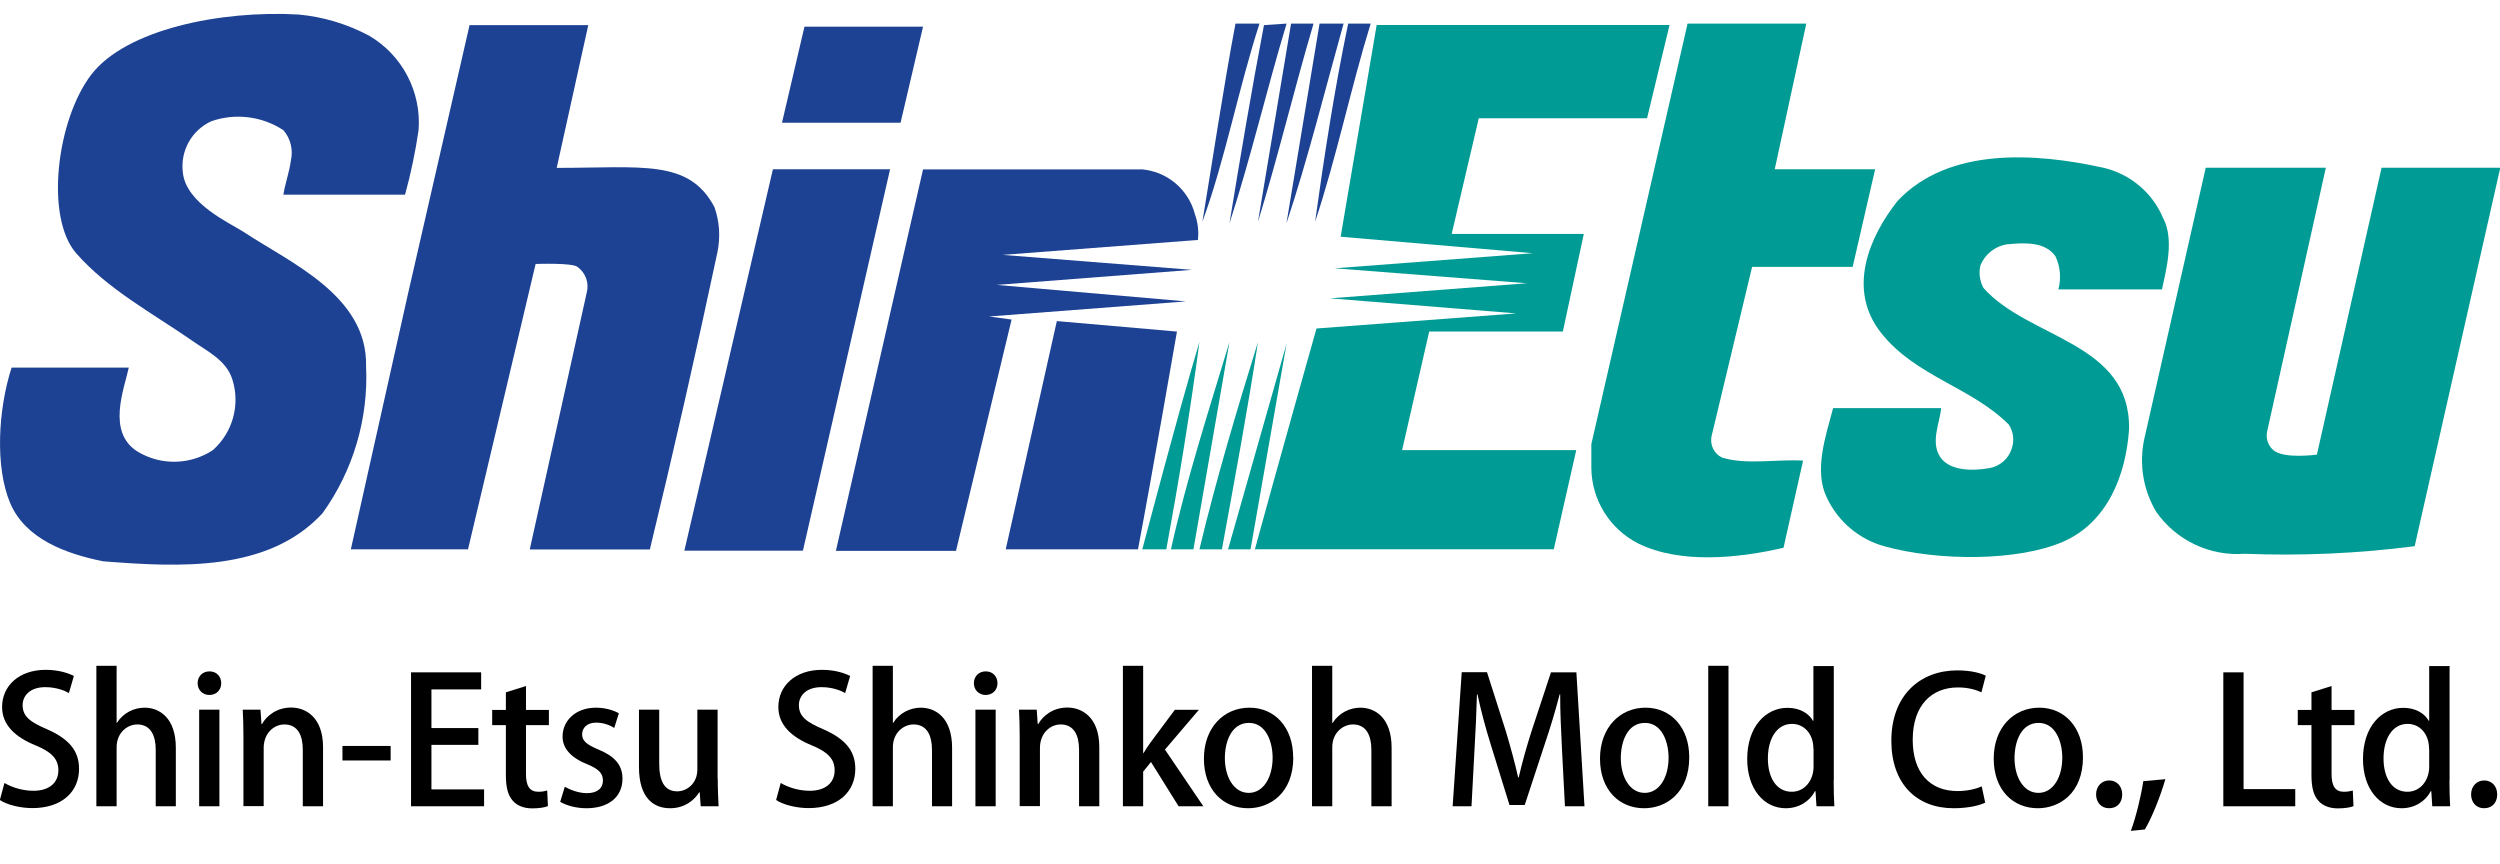 <?xml version="1.0" encoding="UTF-8"?>
<svg id="logo_e" xmlns="http://www.w3.org/2000/svg" viewBox="0 0 179 61.89">
  <defs>
    <style>
      .cls-1 {
        fill: #009b94;
      }

      .cls-1, .cls-2, .cls-3 {
        stroke-width: 0px;
      }

      .cls-3 {
        fill: #1d4293;
      }
    </style>
  </defs>
  <path id="_パス_3389" data-name="パス 3389" class="cls-3" d="M26.42,2.55c2.38,1.39,3.76,4.02,3.55,6.77-.23,1.56-.55,3.1-.97,4.62h-8.71c.11-.75.43-1.61.54-2.47.17-.76-.03-1.56-.54-2.15-1.53-1-3.43-1.24-5.16-.64-1.4.64-2.23,2.12-2.04,3.66.22,2.26,3.44,3.66,4.41,4.3,3.23,2.15,8.82,4.52,8.71,9.57.18,3.76-.92,7.48-3.12,10.54-3.87,4.2-10.22,3.87-15.7,3.44-2.69-.54-5.59-1.61-6.67-4.19s-.86-6.67.11-9.68h8.39c-.32,1.51-1.61,4.63.64,6.02,1.66,1,3.75.96,5.38-.11,1.42-1.26,1.97-3.24,1.4-5.05-.43-1.4-1.83-2.04-2.9-2.8-2.8-1.94-6.02-3.66-8.28-6.24s-1.4-9.56,1.07-12.79S15.77.72,21.37,1.04c1.77.16,3.48.68,5.05,1.51Z"/>
  <path id="_パス_3390" data-name="パス 3390" class="cls-1" d="M117.92,8.47h-12.04l-1.94,8.28h9.46l-1.5,6.99h-9.57l-1.94,8.49h12.47l-1.61,7.1h-21.4c1.4-5.16,4.41-15.81,4.41-15.81l14.3-1.08-13.33-1.08,14.09-1.08-13.76-1.07,14.19-1.08-13.76-1.18,2.58-15.16h20.97l-1.61,6.67Z"/>
  <path id="_パス_3391" data-name="パス 3391" class="cls-1" d="M127.06,12.12h7.2l-1.61,6.99h-7.2l-2.91,12.15c-.11.61.19,1.23.75,1.5,1.72.54,3.87.11,5.81.22l-1.4,6.24c-3.23.75-7.42,1.18-10.43-.32-2.02-1.04-3.3-3.1-3.33-5.38v-1.72l6.89-30.11h8.5l-2.26,10.43Z"/>
  <path id="_パス_3392" data-name="パス 3392" class="cls-3" d="M42.12,1.8l-2.26,10.22c6.13,0,9.46-.64,11.29,2.8.37,1.03.44,2.15.22,3.23-1.51,7.09-3.12,14.19-4.84,21.29h-8.6l4.08-18.39c.18-.68-.07-1.41-.65-1.83-.32-.32-3.01-.22-3.01-.22l-4.84,20.43h-8.39l4.09-18.28L33.62,1.8h8.5Z"/>
  <path id="_パス_3393" data-name="パス 3393" class="cls-3" d="M66.09,1.91l-1.61,6.88h-8.49l1.61-6.88h8.49Z"/>
  <path id="_パス_3394" data-name="パス 3394" class="cls-3" d="M94.05,1.69c-1.4,4.73-2.58,9.68-3.98,14.19l2.37-14.19h1.61Z"/>
  <path id="_パス_3395" data-name="パス 3395" class="cls-3" d="M96.2,1.69c-1.29,4.62-2.58,9.78-4.09,14.3l2.37-14.3h1.72Z"/>
  <path id="_パス_3396" data-name="パス 3396" class="cls-3" d="M98.14,1.69c-1.4,4.52-2.47,9.68-3.98,14.19.64-4.62,1.4-9.57,2.37-14.19h1.61Z"/>
  <path id="_パス_3397" data-name="パス 3397" class="cls-3" d="M90.18,1.69c-1.5,4.62-2.47,9.78-4.09,14.19.75-4.52,1.5-9.57,2.37-14.19h1.72Z"/>
  <path id="_パス_3398" data-name="パス 3398" class="cls-3" d="M92.12,1.69c-1.4,4.62-2.58,9.68-4.09,14.3.75-4.62,1.61-9.68,2.47-14.19l1.61-.11Z"/>
  <path id="_パス_3399" data-name="パス 3399" class="cls-1" d="M154.91,15.67c.75,1.51.21,3.55-.11,5.05h-7.42c.21-.79.14-1.63-.21-2.37-.75-1.07-2.26-.97-3.44-.86-.87.12-1.6.7-1.93,1.51-.13.55-.05,1.12.21,1.61,3.23,3.66,10.54,3.87,10.43,10.11-.21,3.23-1.51,6.67-4.73,8.07s-8.93,1.4-12.8.32c-1.8-.5-3.29-1.76-4.09-3.44-.97-1.94-.11-4.41.43-6.45h7.74c-.11,1.08-.75,2.37-.11,3.44.65,1.08,2.37,1.07,3.55.86.76-.13,1.38-.67,1.61-1.4.2-.58.12-1.21-.21-1.72-2.69-2.69-6.67-3.44-9.14-6.56s-.86-6.88,1.18-9.46c3.66-3.87,9.89-3.44,14.73-2.37,1.94.45,3.55,1.81,4.3,3.66h0Z"/>
  <path id="_パス_3400" data-name="パス 3400" class="cls-1" d="M172.87,39.11c-4.03.52-8.09.7-12.15.54-2.5.19-4.91-.96-6.34-3.01-.92-1.55-1.23-3.39-.86-5.16l4.41-19.47h8.6l-4.19,18.82c-.13.51.03,1.05.43,1.4.75.65,3.12.32,3.12.32l4.63-20.54h8.5l-6.13,27.1Z"/>
  <path id="_パス_3401" data-name="パス 3401" class="cls-3" d="M63.73,12.12l-6.24,27.31h-8.49l6.34-27.31h8.39Z"/>
  <path id="_パス_3402" data-name="パス 3402" class="cls-3" d="M81.69,12.12c1.85.13,3.41,1.43,3.87,3.23.21.59.28,1.21.21,1.83l-13.98,1.07,13.55,1.07-13.98,1.08,13.55,1.18-14.09,1.08,1.61.22-3.98,16.56h-8.6l6.24-27.31h15.59Z"/>
  <path id="_パス_3403" data-name="パス 3403" class="cls-3" d="M81.47,39.33h-9.46l3.66-16.34,8.6.75s-1.83,10.54-2.79,15.59Z"/>
  <path id="_パス_3404" data-name="パス 3404" class="cls-1" d="M89.54,39.33h-1.61l4.19-14.73-2.58,14.73Z"/>
  <path id="_パス_3405" data-name="パス 3405" class="cls-1" d="M83.51,39.33h-1.72s2.69-10.22,4.09-14.84c-.64,4.84-1.5,10.11-2.37,14.84Z"/>
  <path id="_パス_3406" data-name="パス 3406" class="cls-1" d="M87.49,39.33h-1.61c1.18-4.95,2.69-10,4.19-14.84-.75,4.95-1.72,10.11-2.58,14.84Z"/>
  <path id="_パス_3407" data-name="パス 3407" class="cls-1" d="M85.45,39.33h-1.61c1.07-4.84,2.69-9.89,4.19-14.84l-2.58,14.84Z"/>
  <path class="cls-2" d="M4.95,49.63c-.31-.18-.92-.43-1.71-.43-1.14,0-1.62.66-1.62,1.28,0,.82.54,1.22,1.76,1.74,1.54.68,2.28,1.52,2.28,2.83,0,1.61-1.19,2.81-3.35,2.81-.9,0-1.86-.26-2.32-.58l.33-1.22c.51.31,1.29.56,2.08.56,1.14,0,1.78-.59,1.78-1.46,0-.82-.49-1.32-1.63-1.79-1.43-.58-2.4-1.44-2.4-2.75,0-1.52,1.22-2.66,3.12-2.66.92,0,1.61.23,2.02.44l-.35,1.2Z"/>
  <path class="cls-2" d="M12.6,57.73h-1.45v-4.04c0-.99-.34-1.82-1.32-1.82-.71,0-1.48.59-1.48,1.63v4.23h-1.45v-10.06h1.45v4.09h.02c.45-.72,1.23-1.09,1.98-1.09,1.04,0,2.24.7,2.24,2.88v4.18Z"/>
  <path class="cls-2" d="M14.99,49.76c-.5,0-.84-.38-.84-.84,0-.49.35-.85.85-.85s.84.36.84.85c0,.46-.33.84-.85.84ZM15.71,57.73h-1.45v-6.92h1.45v6.92Z"/>
  <path class="cls-2" d="M23.13,57.73h-1.45v-4.05c0-.98-.33-1.81-1.32-1.81-.71,0-1.48.59-1.48,1.69v4.16h-1.45v-4.97c0-.76-.02-1.35-.05-1.94h1.27l.07,1.03h.04c.33-.59,1.05-1.18,2.09-1.18s2.28.7,2.28,2.83v4.23Z"/>
  <path class="cls-2" d="M24.52,53.41h3.45v1.04h-3.45v-1.04Z"/>
  <path class="cls-2" d="M34.66,57.73h-5.23v-9.59h5.02v1.22h-3.56v2.77h3.36v1.2h-3.36v3.19h3.77v1.22Z"/>
  <path class="cls-2" d="M36.22,49.57l1.44-.45v1.71h1.64v1.09h-1.64v3.5c0,.85.26,1.27.88,1.27.29,0,.46-.04.64-.09l.05,1.12c-.25.1-.64.16-1.13.16-.58,0-1.07-.19-1.37-.53-.35-.38-.51-.95-.51-1.86v-3.57h-.98v-1.09h.98v-1.25Z"/>
  <path class="cls-2" d="M44,52.13c-.28-.18-.75-.39-1.32-.39-.65,0-1,.38-1,.84s.31.72,1.15,1.08c1.14.46,1.74,1.09,1.74,2.09,0,1.33-1.02,2.12-2.58,2.12-.73,0-1.42-.19-1.88-.46l.33-1.08c.35.21.99.46,1.58.46.78,0,1.15-.38,1.15-.9s-.29-.82-1.12-1.17c-1.23-.49-1.77-1.18-1.77-1.98,0-1.15.94-2.07,2.39-2.07.68,0,1.27.19,1.64.4l-.33,1.05Z"/>
  <path class="cls-2" d="M51.39,55.75c0,.78.04,1.43.06,1.98h-1.28l-.07-1h-.04c-.29.48-.97,1.14-2.08,1.14-1.19,0-2.23-.74-2.23-2.95v-4.11h1.45v3.87c0,1.19.34,1.98,1.29,1.98.66,0,1.44-.53,1.44-1.57v-4.28h1.45v4.93Z"/>
  <path class="cls-2" d="M60.53,49.63c-.31-.18-.92-.43-1.71-.43-1.14,0-1.62.66-1.62,1.28,0,.82.54,1.22,1.76,1.74,1.54.68,2.28,1.52,2.28,2.83,0,1.61-1.19,2.81-3.35,2.81-.9,0-1.86-.26-2.32-.58l.33-1.22c.51.31,1.29.56,2.08.56,1.14,0,1.78-.59,1.78-1.46,0-.82-.49-1.32-1.63-1.79-1.43-.58-2.4-1.44-2.4-2.75,0-1.52,1.22-2.66,3.12-2.66.92,0,1.61.23,2.02.44l-.35,1.2Z"/>
  <path class="cls-2" d="M68.18,57.73h-1.45v-4.04c0-.99-.34-1.82-1.32-1.82-.71,0-1.48.59-1.48,1.63v4.23h-1.45v-10.06h1.45v4.09h.02c.45-.72,1.23-1.09,1.98-1.09,1.04,0,2.24.7,2.24,2.88v4.18Z"/>
  <path class="cls-2" d="M70.57,49.76c-.5,0-.84-.38-.84-.84,0-.49.35-.85.85-.85s.84.36.84.85c0,.46-.33.84-.85.84ZM71.29,57.73h-1.45v-6.92h1.45v6.92Z"/>
  <path class="cls-2" d="M78.71,57.73h-1.45v-4.05c0-.98-.33-1.81-1.32-1.81-.71,0-1.48.59-1.48,1.69v4.16h-1.45v-4.97c0-.76-.02-1.35-.05-1.94h1.27l.07,1.03h.04c.33-.59,1.05-1.18,2.09-1.18s2.28.7,2.28,2.83v4.23Z"/>
  <path class="cls-2" d="M86.15,57.73h-1.76l-1.98-3.17-.56.69v2.48h-1.45v-10.06h1.45v6.26h.02c.16-.26.35-.56.53-.8l1.72-2.31h1.72l-2.43,2.85,2.75,4.06Z"/>
  <path class="cls-2" d="M92.6,54.22c0,2.58-1.68,3.65-3.24,3.65-1.79,0-3.16-1.32-3.16-3.55s1.43-3.65,3.26-3.65,3.13,1.43,3.13,3.55ZM89.42,51.76c-1.24,0-1.72,1.33-1.72,2.52,0,1.35.64,2.49,1.71,2.49s1.71-1.14,1.71-2.52c0-1.14-.48-2.49-1.69-2.49Z"/>
  <path class="cls-2" d="M99.65,57.73h-1.46v-4.04c0-.99-.34-1.82-1.32-1.82-.71,0-1.48.59-1.48,1.63v4.23h-1.45v-10.06h1.45v4.09h.03c.45-.72,1.23-1.09,1.98-1.09,1.04,0,2.24.7,2.24,2.88v4.18Z"/>
  <path class="cls-2" d="M113.45,57.73h-1.4l-.21-4.04c-.06-1.3-.14-2.78-.13-3.97h-.04c-.29,1.13-.66,2.36-1.07,3.57l-1.43,4.35h-1.09l-1.32-4.26c-.39-1.25-.73-2.51-.97-3.66h-.04c-.03,1.19-.1,2.71-.18,4.05l-.21,3.96h-1.35l.65-9.6h1.81l1.35,4.23c.35,1.18.64,2.24.88,3.3h.04c.24-1.03.54-2.12.92-3.31l1.39-4.21h1.82l.58,9.6Z"/>
  <path class="cls-2" d="M120.95,54.22c0,2.58-1.68,3.65-3.23,3.65-1.79,0-3.16-1.32-3.16-3.55s1.43-3.65,3.26-3.65,3.13,1.43,3.13,3.55ZM117.77,51.76c-1.24,0-1.72,1.33-1.72,2.52,0,1.35.64,2.49,1.71,2.49s1.71-1.14,1.71-2.52c0-1.14-.48-2.49-1.69-2.49Z"/>
  <path class="cls-2" d="M123.76,57.73h-1.45v-10.06h1.45v10.06Z"/>
  <path class="cls-2" d="M131.29,55.89c0,.63.02,1.37.05,1.84h-1.28l-.07-1.08h-.04c-.36.7-1.12,1.22-2.09,1.22-1.57,0-2.76-1.39-2.76-3.52,0-2.34,1.34-3.67,2.88-3.67.89,0,1.53.4,1.83.93h.03v-3.92h1.46v8.21ZM129.84,53.62c0-1.13-.71-1.79-1.53-1.79-1.12,0-1.73,1.1-1.73,2.47s.6,2.39,1.71,2.39c.94,0,1.56-.83,1.56-1.79v-1.28Z"/>
  <path class="cls-2" d="M142.14,57.47c-.4.2-1.22.4-2.26.4-2.67,0-4.46-1.77-4.46-4.83,0-3.26,2.06-5.04,4.72-5.04,1.1,0,1.78.24,2.04.38l-.31,1.19c-.4-.19-.97-.35-1.68-.35-1.86,0-3.24,1.25-3.24,3.75,0,2.36,1.23,3.67,3.21,3.67.65,0,1.32-.14,1.73-.34l.25,1.17Z"/>
  <path class="cls-2" d="M149.14,54.22c0,2.58-1.68,3.65-3.23,3.65-1.79,0-3.16-1.32-3.16-3.55s1.43-3.65,3.26-3.65,3.13,1.43,3.13,3.55ZM145.96,51.76c-1.24,0-1.72,1.33-1.72,2.52,0,1.35.64,2.49,1.71,2.49s1.71-1.14,1.71-2.52c0-1.14-.48-2.49-1.69-2.49Z"/>
  <path class="cls-2" d="M150.08,56.88c0-.58.4-1,.94-1s.93.41.93,1-.36.99-.94.99-.93-.44-.93-.99Z"/>
  <path class="cls-2" d="M155.04,55.79c-.36,1.25-.99,2.81-1.47,3.6l-1,.1c.35-.95.73-2.46.89-3.56l1.58-.14Z"/>
  <path class="cls-2" d="M164.34,57.73h-5.15v-9.59h1.45v8.36h3.7v1.23Z"/>
  <path class="cls-2" d="M165.5,49.57l1.44-.45v1.71h1.64v1.09h-1.64v3.5c0,.85.26,1.27.88,1.27.29,0,.46-.04.64-.09l.05,1.12c-.25.1-.64.16-1.13.16-.58,0-1.07-.19-1.37-.53-.35-.38-.51-.95-.51-1.86v-3.57h-.98v-1.09h.98v-1.25Z"/>
  <path class="cls-2" d="M175.38,55.89c0,.63.02,1.37.05,1.84h-1.28l-.07-1.08h-.04c-.36.7-1.12,1.22-2.09,1.22-1.57,0-2.76-1.39-2.76-3.52,0-2.34,1.34-3.67,2.88-3.67.89,0,1.53.4,1.83.93h.03v-3.92h1.46v8.21ZM173.92,53.62c0-1.13-.71-1.79-1.53-1.79-1.12,0-1.73,1.1-1.73,2.47s.6,2.39,1.71,2.39c.94,0,1.56-.83,1.56-1.79v-1.28Z"/>
  <path class="cls-2" d="M176.93,56.88c0-.58.4-1,.94-1s.93.41.93,1-.36.99-.94.99-.93-.44-.93-.99Z"/>
</svg>